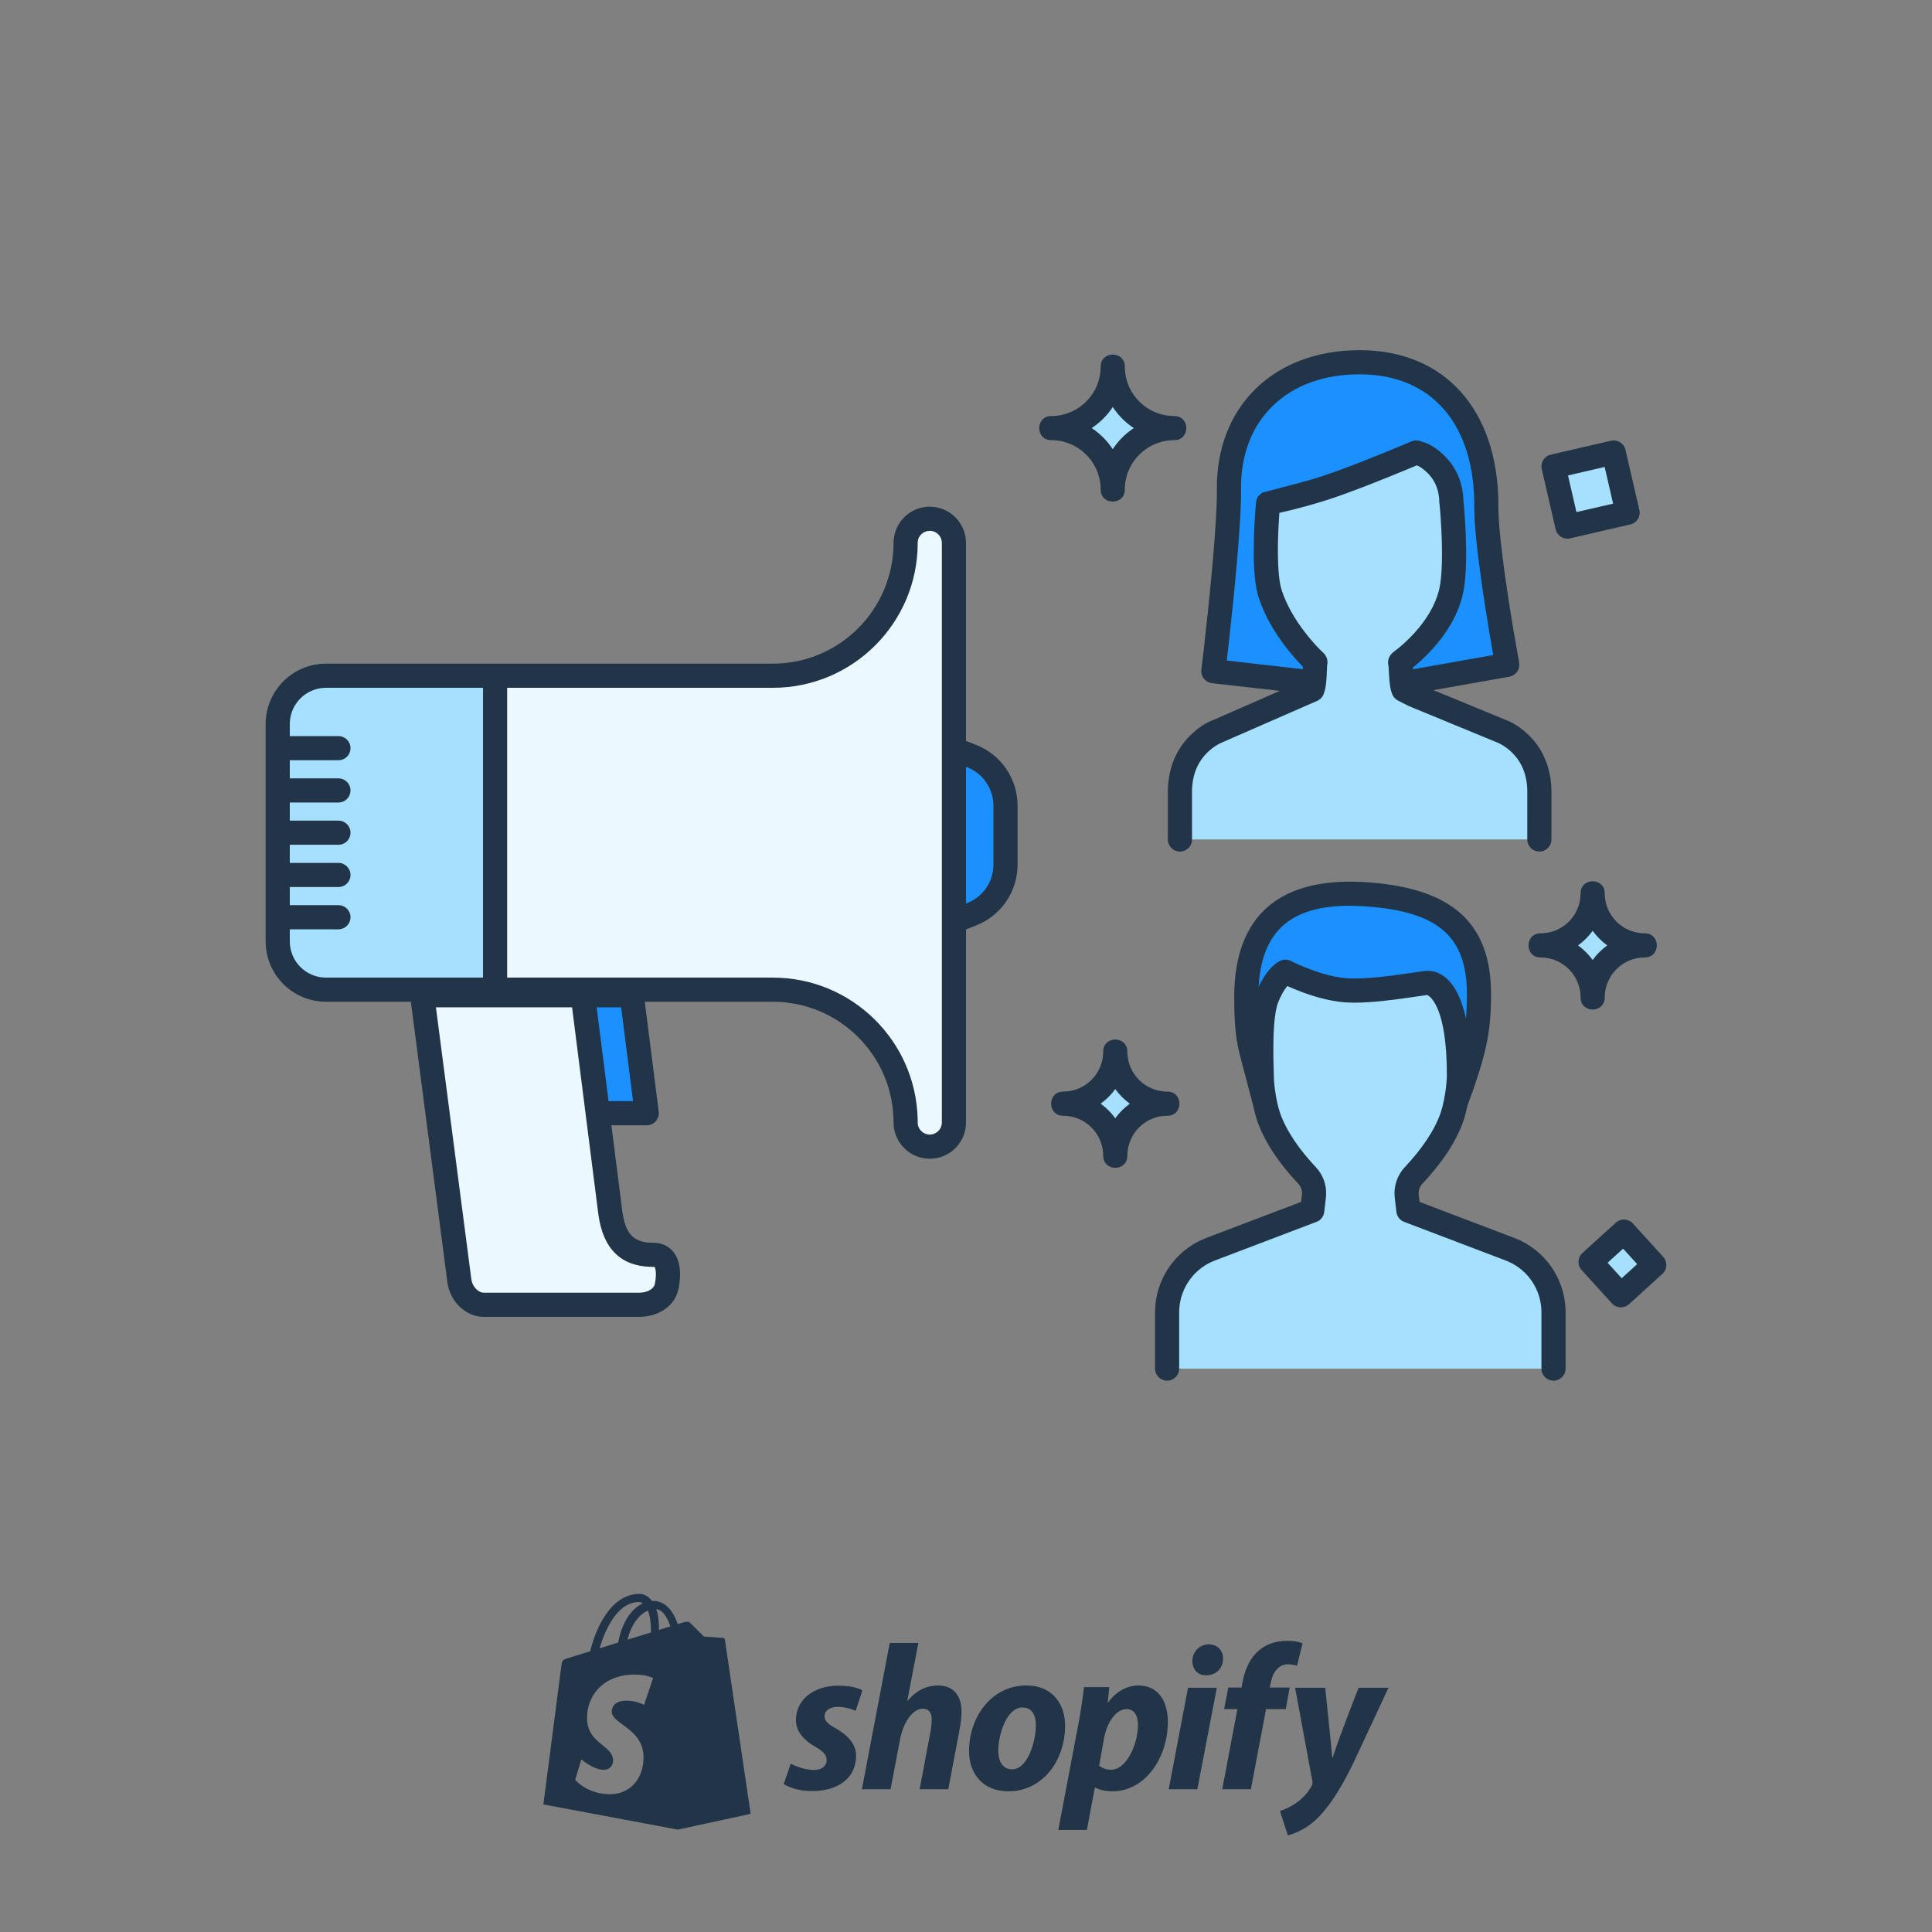 <svg width="160" height="160" viewBox="0 0 160 160" fill="none" xmlns="http://www.w3.org/2000/svg">
<rect x="0" y="0" width="160" height="160" fill="#808080" stroke="none"/>
<path fill-rule="evenodd" clip-rule="evenodd" d="M54.571 134.984C54.572 134.918 54.572 134.853 54.572 134.781C54.572 134.159 54.485 133.657 54.347 133.26C54.904 133.33 55.275 133.963 55.513 134.692C55.234 134.779 54.916 134.878 54.571 134.984ZM53.342 141.189C53.342 141.189 52.69 140.84 51.891 140.84C50.72 140.84 50.661 141.575 50.661 141.761C50.661 142.16 51.072 142.462 51.57 142.827C52.332 143.386 53.296 144.094 53.296 145.526C53.296 147.387 52.114 148.587 50.521 148.587C48.61 148.587 47.633 147.398 47.633 147.398L48.144 145.707C48.144 145.707 49.149 146.569 49.997 146.569C50.55 146.569 50.776 146.133 50.776 145.815C50.776 145.237 50.361 144.901 49.894 144.524C49.297 144.04 48.615 143.489 48.615 142.272C48.615 140.448 49.924 138.684 52.565 138.684C53.583 138.684 54.086 138.976 54.086 138.976L53.342 141.189ZM52.908 132.675C53.017 132.675 53.127 132.713 53.231 132.784C52.425 133.164 51.559 134.12 51.194 136.03C50.906 136.119 50.622 136.207 50.346 136.292L50.344 136.293L49.656 136.506C50.084 135.05 51.099 132.675 52.908 132.675ZM53.912 135.079C53.912 135.099 53.912 135.118 53.911 135.136V135.136V135.136V135.136V135.136V135.136V135.136V135.136C53.911 135.154 53.911 135.171 53.911 135.189C53.299 135.379 52.633 135.585 51.966 135.791C52.34 134.345 53.042 133.647 53.656 133.383C53.811 133.772 53.912 134.328 53.912 135.079ZM60.035 135.801C60.021 135.703 59.935 135.649 59.864 135.643C59.794 135.637 58.293 135.526 58.293 135.526C58.293 135.526 57.251 134.491 57.136 134.377C57.093 134.334 57.036 134.312 56.975 134.302V134.319C56.872 134.301 56.767 134.306 56.712 134.322L56.667 134.336L56.666 134.336L56.666 134.336L56.666 134.336C56.583 134.362 56.396 134.42 56.129 134.503C55.781 133.501 55.166 132.58 54.086 132.58C54.066 132.58 54.045 132.581 54.025 132.582L53.994 132.583C53.687 132.177 53.306 132 52.977 132C50.46 132 49.257 135.148 48.88 136.747C47.901 137.05 47.207 137.265 47.118 137.293C46.572 137.464 46.554 137.482 46.483 137.996C46.428 138.386 45 149.435 45 149.435L56.133 151.521L62.166 150.216C62.166 150.216 60.049 135.899 60.035 135.801ZM69.198 143.124C68.596 142.797 68.287 142.522 68.287 142.144C68.287 141.663 68.717 141.353 69.387 141.353C70.168 141.353 70.865 141.68 70.865 141.68L71.416 139.996C71.416 139.996 70.91 139.6 69.422 139.6C67.35 139.6 65.915 140.786 65.915 142.454C65.915 143.399 66.585 144.121 67.479 144.637C68.201 145.049 68.459 145.341 68.459 145.771C68.459 146.218 68.097 146.579 67.427 146.579C66.428 146.579 65.485 146.063 65.485 146.063L64.901 147.748C64.901 147.748 65.772 148.332 67.238 148.332C69.37 148.332 70.899 147.284 70.899 145.393C70.899 144.379 70.126 143.657 69.198 143.124ZM75.179 140.838C75.816 140.082 76.64 139.583 77.689 139.583C78.926 139.583 79.631 140.391 79.631 141.732C79.631 142.144 79.563 142.763 79.46 143.279L78.532 148.178H76.16L77.053 143.434C77.122 143.107 77.157 142.711 77.157 142.385C77.157 141.869 76.95 141.508 76.418 141.508C75.661 141.508 74.853 142.471 74.543 144.035L73.752 148.178H71.38L73.684 136.06H76.056L75.145 140.821L75.179 140.838ZM83.826 146.527C83.018 146.527 82.675 145.84 82.675 144.98C82.675 143.622 83.379 141.405 84.669 141.405C85.511 141.405 85.786 142.127 85.786 142.831C85.786 144.293 85.081 146.527 83.826 146.527ZM84.995 139.583C82.141 139.583 80.251 142.161 80.251 145.032C80.251 146.871 81.386 148.349 83.516 148.349C86.318 148.349 88.209 145.84 88.209 142.9C88.209 141.198 87.213 139.583 84.995 139.583ZM91.028 146.218C91.028 146.218 91.392 146.562 92.008 146.562C93.332 146.562 94.243 144.379 94.243 142.849C94.243 142.213 94.019 141.542 93.297 141.542C92.472 141.542 91.698 142.522 91.424 144L91.028 146.218ZM91.767 140.993C91.767 140.993 92.677 139.583 94.278 139.583C96.013 139.583 96.718 141.01 96.718 142.608C96.718 145.496 94.897 148.35 92.112 148.35C91.206 148.35 90.719 148.04 90.719 148.04H90.668L90.014 151.547H87.642L89.291 142.866C89.481 141.886 89.671 140.58 89.773 139.721H91.871L91.734 140.993H91.767ZM100.104 136.179C99.348 136.179 98.747 136.781 98.747 137.554C98.747 138.259 99.193 138.74 99.864 138.74H99.898C100.637 138.74 101.273 138.242 101.291 137.365C101.291 136.678 100.826 136.179 100.104 136.179ZM99.159 148.177H96.787L98.386 139.771H100.775L99.159 148.177ZM106.808 139.754H105.158L105.244 139.359C105.381 138.551 105.863 137.829 106.653 137.829C107.076 137.829 107.41 137.95 107.41 137.95L107.873 136.093C107.873 136.093 107.46 135.886 106.584 135.886C105.742 135.886 104.9 136.128 104.264 136.677C103.455 137.365 103.078 138.363 102.888 139.359L102.82 139.754H101.72L101.376 141.542H102.476L101.221 148.177H103.593L104.848 141.542H106.481L106.808 139.754ZM110.366 145.548C111.032 143.508 112.514 139.772 112.514 139.772H114.99L112.084 145.995C111.053 148.126 110.056 149.69 108.974 150.705C108.131 151.495 107.134 151.891 106.653 151.994L105.999 149.982C106.395 149.845 106.894 149.639 107.34 149.312C107.891 148.934 108.355 148.418 108.629 147.885C108.699 147.765 108.715 147.662 108.681 147.49L107.254 139.772H109.747C109.747 139.772 110.285 144.891 110.331 145.548H110.366Z" fill="#223548"/>
<path fill-rule="evenodd" clip-rule="evenodd" d="M127.483 65.422V69.522H97.718V65.422C97.812 61.642 100.856 60.554 100.856 60.554L108.686 57.125C108.837 56.758 108.867 56.026 108.889 55.488C108.901 55.19 108.911 54.952 108.937 54.868C108.943 54.847 108.937 54.826 108.922 54.811C108.648 54.557 106.171 52.201 105.187 49.168C104.516 47.099 104.988 41.969 105.013 41.688L105.013 41.688C105.014 41.681 105.017 41.675 105.024 41.671C105.062 41.648 105.248 41.606 105.562 41.535C106.275 41.374 107.655 41.063 109.488 40.489C112.179 39.646 117.282 37.475 117.282 37.475L117.734 37.623C117.734 37.623 120.203 38.613 120.2 41.673C120.2 41.677 120.204 41.679 120.207 41.681C120.211 41.683 120.214 41.685 120.214 41.69C120.243 41.977 120.71 46.927 120.129 49.168C119.298 52.376 116.311 54.574 115.975 54.812C115.957 54.826 115.949 54.849 115.956 54.872C115.986 54.963 115.998 55.212 116.014 55.52C116.042 56.055 116.078 56.765 116.225 57.125L117.092 57.568L124.345 60.554C124.345 60.554 127.389 61.642 127.483 65.422ZM128.656 108.679V113.342H96.655V108.679C96.655 106.359 98.089 104.279 100.258 103.455L108.673 100.254L108.812 99.06C108.885 98.433 108.68 97.81 108.248 97.35C107.337 96.382 105.757 94.516 105.054 92.47C104.789 91.696 104.514 90.29 104.489 89.072C104.487 88.952 104.484 88.823 104.48 88.686C104.44 86.971 104.37 83.998 104.926 82.63C105.658 80.829 106.457 80.475 106.457 80.475C106.457 80.475 109.129 81.872 111.567 82.02C113.231 82.12 115.66 81.759 117.119 81.543C117.629 81.467 118.021 81.408 118.219 81.394C118.219 81.394 120.841 81.311 120.822 89.072C120.797 90.29 120.523 91.696 120.258 92.47C119.556 94.511 117.982 96.373 117.07 97.343C116.634 97.808 116.426 98.436 116.5 99.069L116.639 100.254L125.053 103.455C127.222 104.279 128.656 106.359 128.656 108.679Z" fill="#A6E0FF"/>
<path fill-rule="evenodd" clip-rule="evenodd" d="M123.088 41.603C123.013 35.075 119.567 30 112.6 30C105.638 30 101.719 34.629 101.776 40.483L101.775 40.993L101.759 41.657L101.729 42.387L101.687 43.173L101.633 44.004L101.57 44.87L101.462 46.216L101.364 47.325L101.231 48.73L100.933 51.637L100.486 55.584L108.397 56.483L108.824 56.485C108.842 56.323 108.856 56.152 108.866 55.983L108.901 55.219L108.916 55.002C108.921 54.942 108.928 54.896 108.937 54.868C108.943 54.847 108.937 54.826 108.922 54.811L108.796 54.69L108.486 54.379L108.169 54.04L107.927 53.768L107.666 53.461L107.391 53.121L107.107 52.75C106.39 51.785 105.635 50.546 105.187 49.168C105.078 48.832 104.999 48.416 104.944 47.952L104.896 47.475L104.862 46.974C104.857 46.888 104.853 46.803 104.85 46.716L104.834 46.194C104.83 46.018 104.829 45.842 104.828 45.666L104.832 45.141L104.85 44.375L104.879 43.657L104.902 43.217L104.962 42.311L105.013 41.688C105.014 41.681 105.017 41.675 105.024 41.671C105.029 41.668 105.035 41.665 105.044 41.662L105.118 41.64L106.661 41.279L107.47 41.072L107.926 40.949L108.672 40.736L109.209 40.575L109.675 40.429L110.276 40.228L111.15 39.918L111.841 39.662L112.784 39.302L114.173 38.755L116.296 37.888L117.282 37.475L117.734 37.623L117.887 37.694L118.02 37.767L118.185 37.865L118.374 37.993C119.106 38.513 120.202 39.633 120.2 41.673L120.214 41.69L120.229 41.847L120.33 43.189L120.377 44.082L120.404 44.822L120.418 45.598L120.418 46.122C120.417 46.209 120.416 46.297 120.415 46.384L120.4 46.903L120.374 47.409C120.331 48.072 120.255 48.683 120.129 49.168C119.651 51.015 118.458 52.527 117.467 53.523L117.162 53.82L116.877 54.082L116.618 54.306L116.393 54.493L116.206 54.64L115.975 54.812C115.957 54.826 115.949 54.849 115.956 54.872C115.966 54.901 115.974 54.948 115.98 55.009L115.998 55.227L116.041 55.987L116.068 56.321L116.086 56.485L116.778 56.483L124.825 55.056L124.609 53.846L124.109 50.863L123.823 49.011L123.616 47.569L123.456 46.359L123.36 45.571L123.276 44.807L123.205 44.077C123.13 43.248 123.087 42.506 123.089 41.914L123.088 41.603ZM104.489 89.073C104.505 89.843 104.621 90.689 104.771 91.401H104.767C104.472 90.209 104.228 89.32 104.028 88.591C103.45 86.484 103.236 85.705 103.21 82.739C103.163 76.888 105.963 73.51 113.338 74.076C119.501 74.549 122.482 76.853 122.482 82.337C122.482 85.588 122.005 87.376 120.56 91.302C120.7 90.609 120.806 89.808 120.822 89.073C120.84 81.311 118.219 81.394 118.219 81.394C118.022 81.408 117.634 81.466 117.128 81.541C115.671 81.758 113.235 82.12 111.567 82.019C109.128 81.873 106.457 80.475 106.457 80.475C106.457 80.475 105.658 80.829 104.925 82.63C104.37 83.998 104.44 86.971 104.481 88.686C104.484 88.823 104.487 88.953 104.489 89.073Z" fill="#1B90FF"/>
<path fill-rule="evenodd" clip-rule="evenodd" d="M41 81.961H27C24.791 81.961 23 80.17 23 77.961V59.961C23 57.752 24.791 55.961 27 55.961H41V81.961Z" fill="#A6E0FF"/>
<path fill-rule="evenodd" clip-rule="evenodd" d="M75 44.961C75 51.036 70.075 55.961 64 55.961H41V81.961H64C70.075 81.961 75 86.886 75 92.961C75 94.065 75.896 94.961 77 94.961C78.104 94.961 79 94.065 79 92.961V81.961V55.961V44.961C79 43.857 78.104 42.961 77 42.961C75.896 42.961 75 43.857 75 44.961Z" fill="#EBF8FF"/>
<path fill-rule="evenodd" clip-rule="evenodd" d="M50.542 100.416L48.258 82.421H34.963L38.041 106.057C38.181 107.161 39.087 108.057 40.063 108.057H51.589H52.918C53.896 108.057 54.997 107.575 55.209 106.541C55.382 105.696 55.542 103.918 54.085 103.918C52.374 103.918 50.92 103.237 50.542 100.416Z" fill="#EBF8FF"/>
<path fill-rule="evenodd" clip-rule="evenodd" d="M79 76.289L80.463 75.717C82.156 75.056 83.271 73.424 83.271 71.607V66.724C83.271 64.905 82.156 63.274 80.463 62.613L79 62.041V76.289ZM49.518 92.191L48.278 82.421H52.321L53.561 92.191H49.518Z" fill="#1B90FF"/>
<path fill-rule="evenodd" clip-rule="evenodd" d="M87.064 35.453C89.874 35.453 92.153 33.174 92.153 30.363C92.154 33.174 94.433 35.453 97.245 35.453C94.433 35.453 92.154 37.731 92.153 40.542C92.153 37.731 89.874 35.453 87.064 35.453ZM131.898 73.981C131.897 76.364 129.966 78.293 127.585 78.293C129.966 78.293 131.897 80.225 131.898 82.606C131.898 80.225 133.83 78.293 136.21 78.293C133.83 78.293 131.898 76.364 131.898 73.981ZM92.362 87.09C92.362 89.471 90.43 91.402 88.049 91.402C90.43 91.402 92.362 93.332 92.362 95.714C92.362 93.332 94.293 91.402 96.674 91.402C94.293 91.402 92.362 89.471 92.362 87.09ZM134.234 107.271L131.724 104.506L134.49 101.997L136.999 104.761L134.234 107.271ZM128.657 38.626L129.807 43.609L134.791 42.459L133.641 37.474L128.657 38.626Z" fill="#A6E0FF"/>
<path fill-rule="evenodd" clip-rule="evenodd" d="M124.088 41.576C123.999 34.077 119.768 29 112.601 29C105.377 29 100.711 33.783 100.777 40.492L100.777 40.708C100.777 40.782 100.777 40.859 100.776 40.937L100.766 41.436L100.746 41.987L100.718 42.589L100.681 43.239L100.61 44.303L100.553 45.068L100.451 46.295L100.374 47.165L100.2 48.997L100.03 50.673C99.921 51.715 99.808 52.747 99.695 53.742L99.494 55.464C99.427 56.015 99.822 56.515 100.374 56.578L105.984 57.216L100.455 59.638L100.325 59.687C99.872 59.873 99.226 60.262 98.585 60.892C97.461 61.997 96.766 63.496 96.719 65.397L96.718 69.522L96.725 69.638C96.783 70.136 97.206 70.522 97.718 70.522C98.271 70.522 98.718 70.074 98.718 69.522V65.422L98.731 65.158C98.816 63.95 99.272 63.021 99.987 62.319C100.265 62.046 100.563 61.828 100.858 61.661C100.892 61.642 100.923 61.624 100.953 61.608L101.103 61.533L109.088 58.041L109.202 57.981C109.385 57.871 109.529 57.705 109.611 57.505C109.753 57.161 109.817 56.743 109.856 56.162L109.899 55.285L109.899 55.151L109.892 55.163L109.922 55.033C109.98 54.682 109.869 54.343 109.63 54.103C109.214 53.717 108.677 53.147 108.111 52.418C107.226 51.279 106.532 50.073 106.139 48.859C105.943 48.257 105.84 47.195 105.829 45.841C105.822 44.927 105.857 43.941 105.919 42.959L105.952 42.472L106.284 42.396L107.062 42.209C107.931 41.993 108.82 41.746 109.787 41.443C109.869 41.417 109.954 41.39 110.04 41.362L110.59 41.178C110.686 41.145 110.785 41.111 110.886 41.075L111.518 40.848L112.563 40.458L113.549 40.077C114.489 39.709 115.463 39.315 116.416 38.921L117.327 38.541L117.423 38.573L117.474 38.597C117.629 38.676 117.939 38.878 118.253 39.199L118.386 39.342C118.9 39.931 119.201 40.687 119.2 41.672L119.215 41.71L119.219 41.79L119.253 42.147L119.304 42.811L119.352 43.589L119.38 44.149L119.401 44.727L119.417 45.44C119.436 46.943 119.356 48.166 119.161 48.917C118.841 50.155 118.118 51.342 117.127 52.43C116.487 53.133 115.854 53.672 115.397 53.996C115.018 54.289 114.871 54.741 114.994 55.169L115.043 56.047L115.072 56.408C115.115 56.866 115.181 57.212 115.3 57.504C115.391 57.725 115.558 57.906 115.77 58.015L116.637 58.458L124.089 61.53L124.248 61.608L124.344 61.661C124.639 61.828 124.937 62.046 125.215 62.319C125.98 63.071 126.45 64.084 126.484 65.447L126.483 69.522L126.49 69.638C126.548 70.136 126.971 70.522 127.483 70.522C128.036 70.522 128.483 70.074 128.483 69.522V65.422L128.47 65.105C128.357 63.331 127.678 61.936 126.616 60.892C125.911 60.2 125.2 59.797 124.682 59.612L118.717 57.155L125 56.041L125.114 56.014C125.596 55.869 125.903 55.382 125.809 54.875L125.388 52.476C125.237 51.582 125.087 50.664 124.946 49.747C124.833 49.019 124.729 48.312 124.634 47.634L124.577 47.218L124.423 46.031L124.296 44.944C124.284 44.829 124.272 44.716 124.26 44.605L124.198 43.963L124.15 43.372C124.143 43.278 124.137 43.185 124.131 43.096L124.104 42.583L124.09 42.126L124.088 41.576ZM101.597 54.703L107.891 55.419L107.899 55.212L107.735 55.044C107.431 54.727 107.094 54.348 106.743 53.913L106.531 53.645C105.516 52.337 104.71 50.937 104.236 49.476C103.961 48.628 103.841 47.401 103.829 45.856C103.824 45.082 103.846 44.268 103.888 43.448L103.94 42.58L103.989 41.926L104.023 41.546L104.076 41.351C104.124 41.192 104.172 41.121 104.325 40.98L104.517 40.809L104.577 40.788L105.614 40.514L107.387 40.05L108.226 39.819L108.823 39.646L109.189 39.534L109.428 39.458L109.951 39.283L110.532 39.078L111.168 38.846L112.217 38.449L112.819 38.215C113.437 37.973 114.071 37.719 114.704 37.461L116.125 36.876L116.891 36.554C117.069 36.479 117.265 36.456 117.454 36.489L117.594 36.524L118.107 36.694C118.533 36.866 119.11 37.216 119.682 37.799C120.571 38.706 121.129 39.901 121.194 41.374L121.198 41.59L121.209 41.589L121.263 42.184L121.316 42.925L121.349 43.478L121.378 44.062L121.4 44.665L121.417 45.449C121.437 47.103 121.345 48.462 121.097 49.418C120.685 51.01 119.799 52.467 118.606 53.777C118.18 54.245 117.737 54.668 117.298 55.042L117.153 55.163L117.003 55.285L117.011 55.427L123.664 54.246L123.569 53.703C123.416 52.819 123.262 51.903 123.115 50.978L122.969 50.052C122.893 49.56 122.821 49.078 122.753 48.608L122.591 47.454L122.423 46.157L122.329 45.355L122.25 44.604L122.186 43.906C122.148 43.459 122.122 43.049 122.106 42.678L122.091 42.151L122.09 41.91C122.121 35.251 118.668 31 112.601 31C106.6 31 102.851 34.739 102.777 40.189L102.777 40.701L102.772 41.197L102.757 41.745L102.733 42.342L102.7 42.988L102.633 44.044L102.548 45.202L102.481 46.029L102.406 46.896L102.31 47.95L102.191 49.193L102.127 49.831C102.021 50.882 101.909 51.933 101.795 52.956L101.597 54.703ZM102.211 82.747L102.211 82.429C102.272 75.821 105.957 72.506 113.415 73.079C120.243 73.602 123.482 76.424 123.482 82.337L123.477 82.982C123.432 85.285 123.124 86.932 122.216 89.627L121.953 90.389L121.658 91.211L121.529 91.564C121.435 92.021 121.324 92.445 121.204 92.795C120.568 94.645 119.319 96.411 117.8 98.027C117.594 98.246 117.483 98.531 117.486 98.826L117.493 98.952L117.561 99.535L125.408 102.52C127.886 103.461 129.55 105.792 129.651 108.423L129.656 108.679V113.342C129.656 113.894 129.209 114.342 128.656 114.342C128.143 114.342 127.721 113.956 127.663 113.459L127.656 113.342V108.679C127.656 106.847 126.567 105.198 124.9 104.472L124.698 104.39L116.284 101.189C115.974 101.071 115.745 100.808 115.668 100.492L115.646 100.37L115.507 99.185C115.399 98.26 115.703 97.339 116.342 96.658C117.684 95.23 118.789 93.668 119.312 92.146C119.404 91.878 119.492 91.541 119.568 91.173C119.572 91.15 119.576 91.127 119.58 91.103C119.705 90.487 119.789 89.836 119.816 89.27C119.819 89.202 119.821 89.135 119.822 89.07C119.823 88.719 119.819 88.384 119.809 88.062C119.733 85.553 119.345 83.912 118.772 82.994L118.746 82.952C118.731 82.928 118.715 82.905 118.699 82.882C118.548 82.664 118.408 82.529 118.285 82.451L118.213 82.412L118.193 82.402L116.071 82.704C115.934 82.723 115.799 82.741 115.667 82.759L115.666 82.759L115.665 82.759C115.264 82.811 114.885 82.857 114.519 82.895L114.493 82.898C114.392 82.908 114.291 82.918 114.191 82.928L114.158 82.931C113.127 83.028 112.242 83.062 111.507 83.018C111.289 83.005 111.067 82.983 110.841 82.952C110.668 82.929 110.493 82.9 110.316 82.868C110.135 82.834 109.953 82.796 109.769 82.753C109.162 82.612 108.542 82.421 107.918 82.192L107.875 82.176C107.658 82.096 107.446 82.013 107.242 81.929C107.115 81.877 106.991 81.825 106.87 81.772L106.854 81.765C106.772 81.729 106.691 81.693 106.612 81.657L106.573 81.704L106.563 81.717C106.493 81.804 106.423 81.903 106.353 82.014C106.306 82.087 106.26 82.165 106.213 82.248C106.175 82.317 106.136 82.389 106.098 82.466L106.004 82.659C105.952 82.769 105.902 82.885 105.853 83.007C105.698 83.386 105.588 84.005 105.524 84.816C105.507 85.02 105.494 85.237 105.483 85.464C105.48 85.535 105.477 85.608 105.474 85.681L105.46 86.185L105.46 86.209L105.454 86.701L105.457 87.433L105.459 87.575L105.471 88.191L105.478 88.518L105.503 89.389L105.506 89.442L105.51 89.498C105.525 89.716 105.548 89.942 105.577 90.171C105.621 90.513 105.68 90.861 105.75 91.196C105.754 91.214 105.757 91.232 105.76 91.25C105.833 91.587 105.915 91.896 106 92.145C106.524 93.671 107.631 95.235 108.977 96.665C109.562 97.288 109.864 98.116 109.823 98.963L109.806 99.175L109.667 100.37C109.628 100.699 109.43 100.985 109.141 101.138L109.029 101.189L100.613 104.39C98.901 105.04 97.747 106.644 97.66 108.46L97.655 108.679V113.342C97.655 113.894 97.208 114.342 96.655 114.342C96.142 114.342 95.72 113.956 95.662 113.459L95.655 113.342V108.679C95.655 106.029 97.242 103.645 99.666 102.616L99.903 102.52L107.749 99.535L107.819 98.944C107.852 98.657 107.777 98.374 107.611 98.145L107.52 98.035C105.997 96.417 104.745 94.648 104.108 92.794C103.992 92.455 103.884 92.046 103.791 91.605L103.668 91.123L102.952 88.419L102.67 87.329L102.54 86.783C102.525 86.71 102.511 86.637 102.497 86.563L102.421 86.12C102.363 85.746 102.319 85.356 102.287 84.921L102.253 84.376C102.248 84.281 102.244 84.183 102.24 84.083L102.221 83.451L102.211 82.747ZM121.391 84.291C120.822 81.736 119.739 80.555 118.452 80.408C118.382 80.399 118.313 80.394 118.245 80.394L118.236 80.394L118.235 80.394L118.204 80.394L118.119 80.401L117.747 80.447L115.915 80.706L115.033 80.823L115.032 80.823L115.029 80.824L114.314 80.906L114.287 80.908L114.004 80.936L113.971 80.94C113.033 81.028 112.243 81.058 111.627 81.021C111.462 81.011 111.29 80.994 111.113 80.971C110.918 80.944 110.718 80.91 110.515 80.869C110.392 80.844 110.268 80.816 110.143 80.786C109.646 80.666 109.131 80.507 108.608 80.315L108.607 80.314C108.397 80.237 108.193 80.158 107.995 80.076C107.884 80.031 107.774 79.984 107.667 79.938L107.144 79.699L106.921 79.588C106.651 79.447 106.33 79.437 106.051 79.561L106.044 79.564L106.021 79.575L105.993 79.588C105.979 79.595 105.964 79.603 105.95 79.61L105.944 79.613C105.563 79.815 105.135 80.213 104.716 80.856C104.639 80.974 104.562 81.101 104.486 81.237C104.424 81.346 104.363 81.461 104.303 81.582L104.294 81.6C104.274 81.641 104.253 81.683 104.233 81.725L104.239 81.625C104.547 76.758 107.287 74.614 113.262 75.074C119.129 75.523 121.482 77.574 121.482 82.337L121.481 82.636C121.477 83.079 121.464 83.492 121.439 83.89L121.403 84.35L121.391 84.291ZM40.998 54.961H27C24.239 54.961 22 57.2 22 59.961V61.961V65.461V68.961V72.461V75.961V77.961C22 80.722 24.239 82.961 27 82.961H34.025L37.049 106.186C37.249 107.764 38.557 109.057 40.063 109.057H52.918C54.464 109.057 55.886 108.22 56.189 106.742C56.332 106.04 56.373 105.33 56.235 104.699C56.015 103.693 55.332 102.995 54.266 102.924L54.085 102.918C52.546 102.918 51.803 102.296 51.533 100.283L50.633 93.191H53.561C54.164 93.191 54.629 92.663 54.553 92.065L53.398 82.961H64C69.523 82.961 74 87.438 74 92.961C74 94.617 75.344 95.961 77 95.961C78.656 95.961 80 94.617 80 92.961V76.972L80.827 76.648C82.903 75.838 84.271 73.836 84.271 71.607V66.724C84.271 64.493 82.904 62.492 80.827 61.681L80 61.358V44.961C80 43.305 78.656 41.961 77 41.961C75.427 41.961 74.124 43.177 74.008 44.738L74.001 44.924C74 50.484 69.523 54.961 64 54.961L41 54.961H40.998ZM28.028 76.961H24V77.961C24 79.618 25.343 80.961 27 80.961H39.999V56.961H27C25.402 56.961 24.096 58.21 24.005 59.785L24 59.961V60.961H28.028C28.58 60.961 29.028 61.409 29.028 61.961C29.028 62.474 28.642 62.897 28.145 62.954L28.028 62.961H24V64.461H28.028C28.58 64.461 29.028 64.909 29.028 65.461C29.028 65.974 28.642 66.397 28.145 66.454L28.028 66.461H24V67.961H28.028C28.58 67.961 29.028 68.409 29.028 68.961C29.028 69.474 28.642 69.897 28.145 69.954L28.028 69.961H24V71.461H28.028C28.58 71.461 29.028 71.909 29.028 72.461C29.028 72.974 28.642 73.397 28.145 73.454L28.028 73.461H24V74.961H28.028C28.58 74.961 29.028 75.409 29.028 75.961C29.028 76.474 28.642 76.897 28.145 76.954L28.028 76.961ZM80 74.824V63.505L80.099 63.544C81.409 64.056 82.271 65.317 82.271 66.724V71.607L82.265 71.807C82.188 73.13 81.346 74.299 80.099 74.785L80 74.824ZM78 62.026V44.961C78 44.409 77.552 43.961 77 43.961C76.476 43.961 76.041 44.367 76.005 44.849L76 44.961C76 51.588 70.627 56.961 64 56.961H42V80.961H64C70.525 80.961 75.834 86.17 75.996 92.656L76 92.961C76 93.513 76.448 93.961 77 93.961C77.552 93.961 78 93.513 78 92.961V76.303L78 76.289V62.041L78 62.026ZM36.101 83.421H47.376L49.55 100.542C49.944 103.482 51.466 104.835 53.858 104.914L54.085 104.918C54.197 104.918 54.226 104.919 54.253 105.007L54.281 105.127C54.348 105.432 54.322 105.889 54.229 106.341C54.147 106.741 53.611 107.057 52.918 107.057H40.063L39.967 107.05C39.547 106.985 39.107 106.513 39.033 105.931L36.101 83.421ZM52.426 91.191L51.44 83.421H49.413L50.399 91.191H52.426ZM130.892 82.419L130.898 82.606C130.898 83.94 132.898 83.939 132.898 82.606C132.898 80.777 134.381 79.293 136.21 79.293C137.543 79.293 137.543 77.293 136.21 77.293L136.022 77.288C134.343 77.194 132.997 75.849 132.903 74.169L132.898 73.982C132.898 72.695 131.033 72.65 130.904 73.848L130.898 73.981C130.897 75.748 129.514 77.191 127.772 77.288L127.585 77.293C126.297 77.293 126.253 79.158 127.451 79.287L127.585 79.293C129.35 79.293 130.794 80.676 130.892 82.419ZM131.897 77.082L131.923 77.119C132.245 77.558 132.633 77.946 133.073 78.269L133.108 78.293L133.073 78.319C132.633 78.641 132.245 79.029 131.923 79.469L131.897 79.504L131.872 79.469C131.549 79.029 131.161 78.641 130.721 78.319L130.686 78.293L130.722 78.269C131.161 77.947 131.549 77.558 131.872 77.119L131.897 77.082ZM88.049 92.402L87.916 92.395C86.718 92.266 86.762 90.402 88.049 90.402L88.237 90.397C89.978 90.299 91.362 88.856 91.362 87.09L91.369 86.957C91.498 85.758 93.363 85.803 93.362 87.09L93.368 87.278C93.462 88.957 94.807 90.303 96.486 90.397L96.674 90.402C98.008 90.402 98.008 92.402 96.674 92.402C94.845 92.402 93.362 93.885 93.362 95.714C93.363 97.047 91.362 97.047 91.362 95.714L91.357 95.526C91.259 93.784 89.815 92.402 88.049 92.402ZM92.387 90.227L92.362 90.19L92.336 90.227C92.014 90.667 91.626 91.055 91.186 91.377L91.151 91.401L91.186 91.427C91.626 91.749 92.014 92.137 92.336 92.576L92.362 92.612L92.387 92.577C92.709 92.137 93.098 91.749 93.537 91.427L93.573 91.401L93.537 91.377C93.098 91.055 92.71 90.666 92.387 90.227ZM91.148 40.339L91.153 40.542C91.153 41.875 93.154 41.875 93.153 40.543C93.154 38.284 94.985 36.453 97.244 36.453C98.578 36.453 98.578 34.453 97.244 34.453L97.04 34.448C94.943 34.345 93.262 32.664 93.158 30.567L93.153 30.364C93.154 29.076 91.288 29.032 91.16 30.231L91.153 30.363C91.153 32.554 89.431 34.342 87.267 34.448L87.063 34.453C85.776 34.453 85.732 36.318 86.93 36.446L87.063 36.453C89.254 36.453 91.041 38.175 91.148 40.339ZM92.153 33.706L92.255 33.856C92.663 34.438 93.17 34.945 93.751 35.353L93.899 35.453L93.751 35.553C93.17 35.961 92.663 36.468 92.255 37.05L92.153 37.199L92.052 37.05C91.644 36.468 91.137 35.961 90.556 35.553L90.406 35.453L90.555 35.353C91.137 34.945 91.644 34.438 92.052 33.856L92.153 33.706ZM131.052 103.765L133.818 101.256C134.227 100.885 134.859 100.916 135.23 101.324L137.739 104.088C138.11 104.497 138.079 105.13 137.671 105.501L134.906 108.011C134.497 108.382 133.864 108.352 133.493 107.943L130.983 105.178C130.612 104.769 130.642 104.136 131.052 103.765ZM135.585 104.692L134.42 103.409L133.136 104.574L134.301 105.858L135.585 104.692ZM133.416 36.5L128.432 37.651C127.894 37.775 127.558 38.312 127.682 38.85L128.832 43.834C128.956 44.373 129.493 44.708 130.031 44.584L135.015 43.434C135.554 43.31 135.889 42.773 135.765 42.235L134.615 37.25C134.491 36.712 133.954 36.376 133.416 36.5ZM132.891 38.673L133.591 41.71L130.555 42.41L129.855 39.374L132.891 38.673Z" fill="#223548"/>
</svg>

